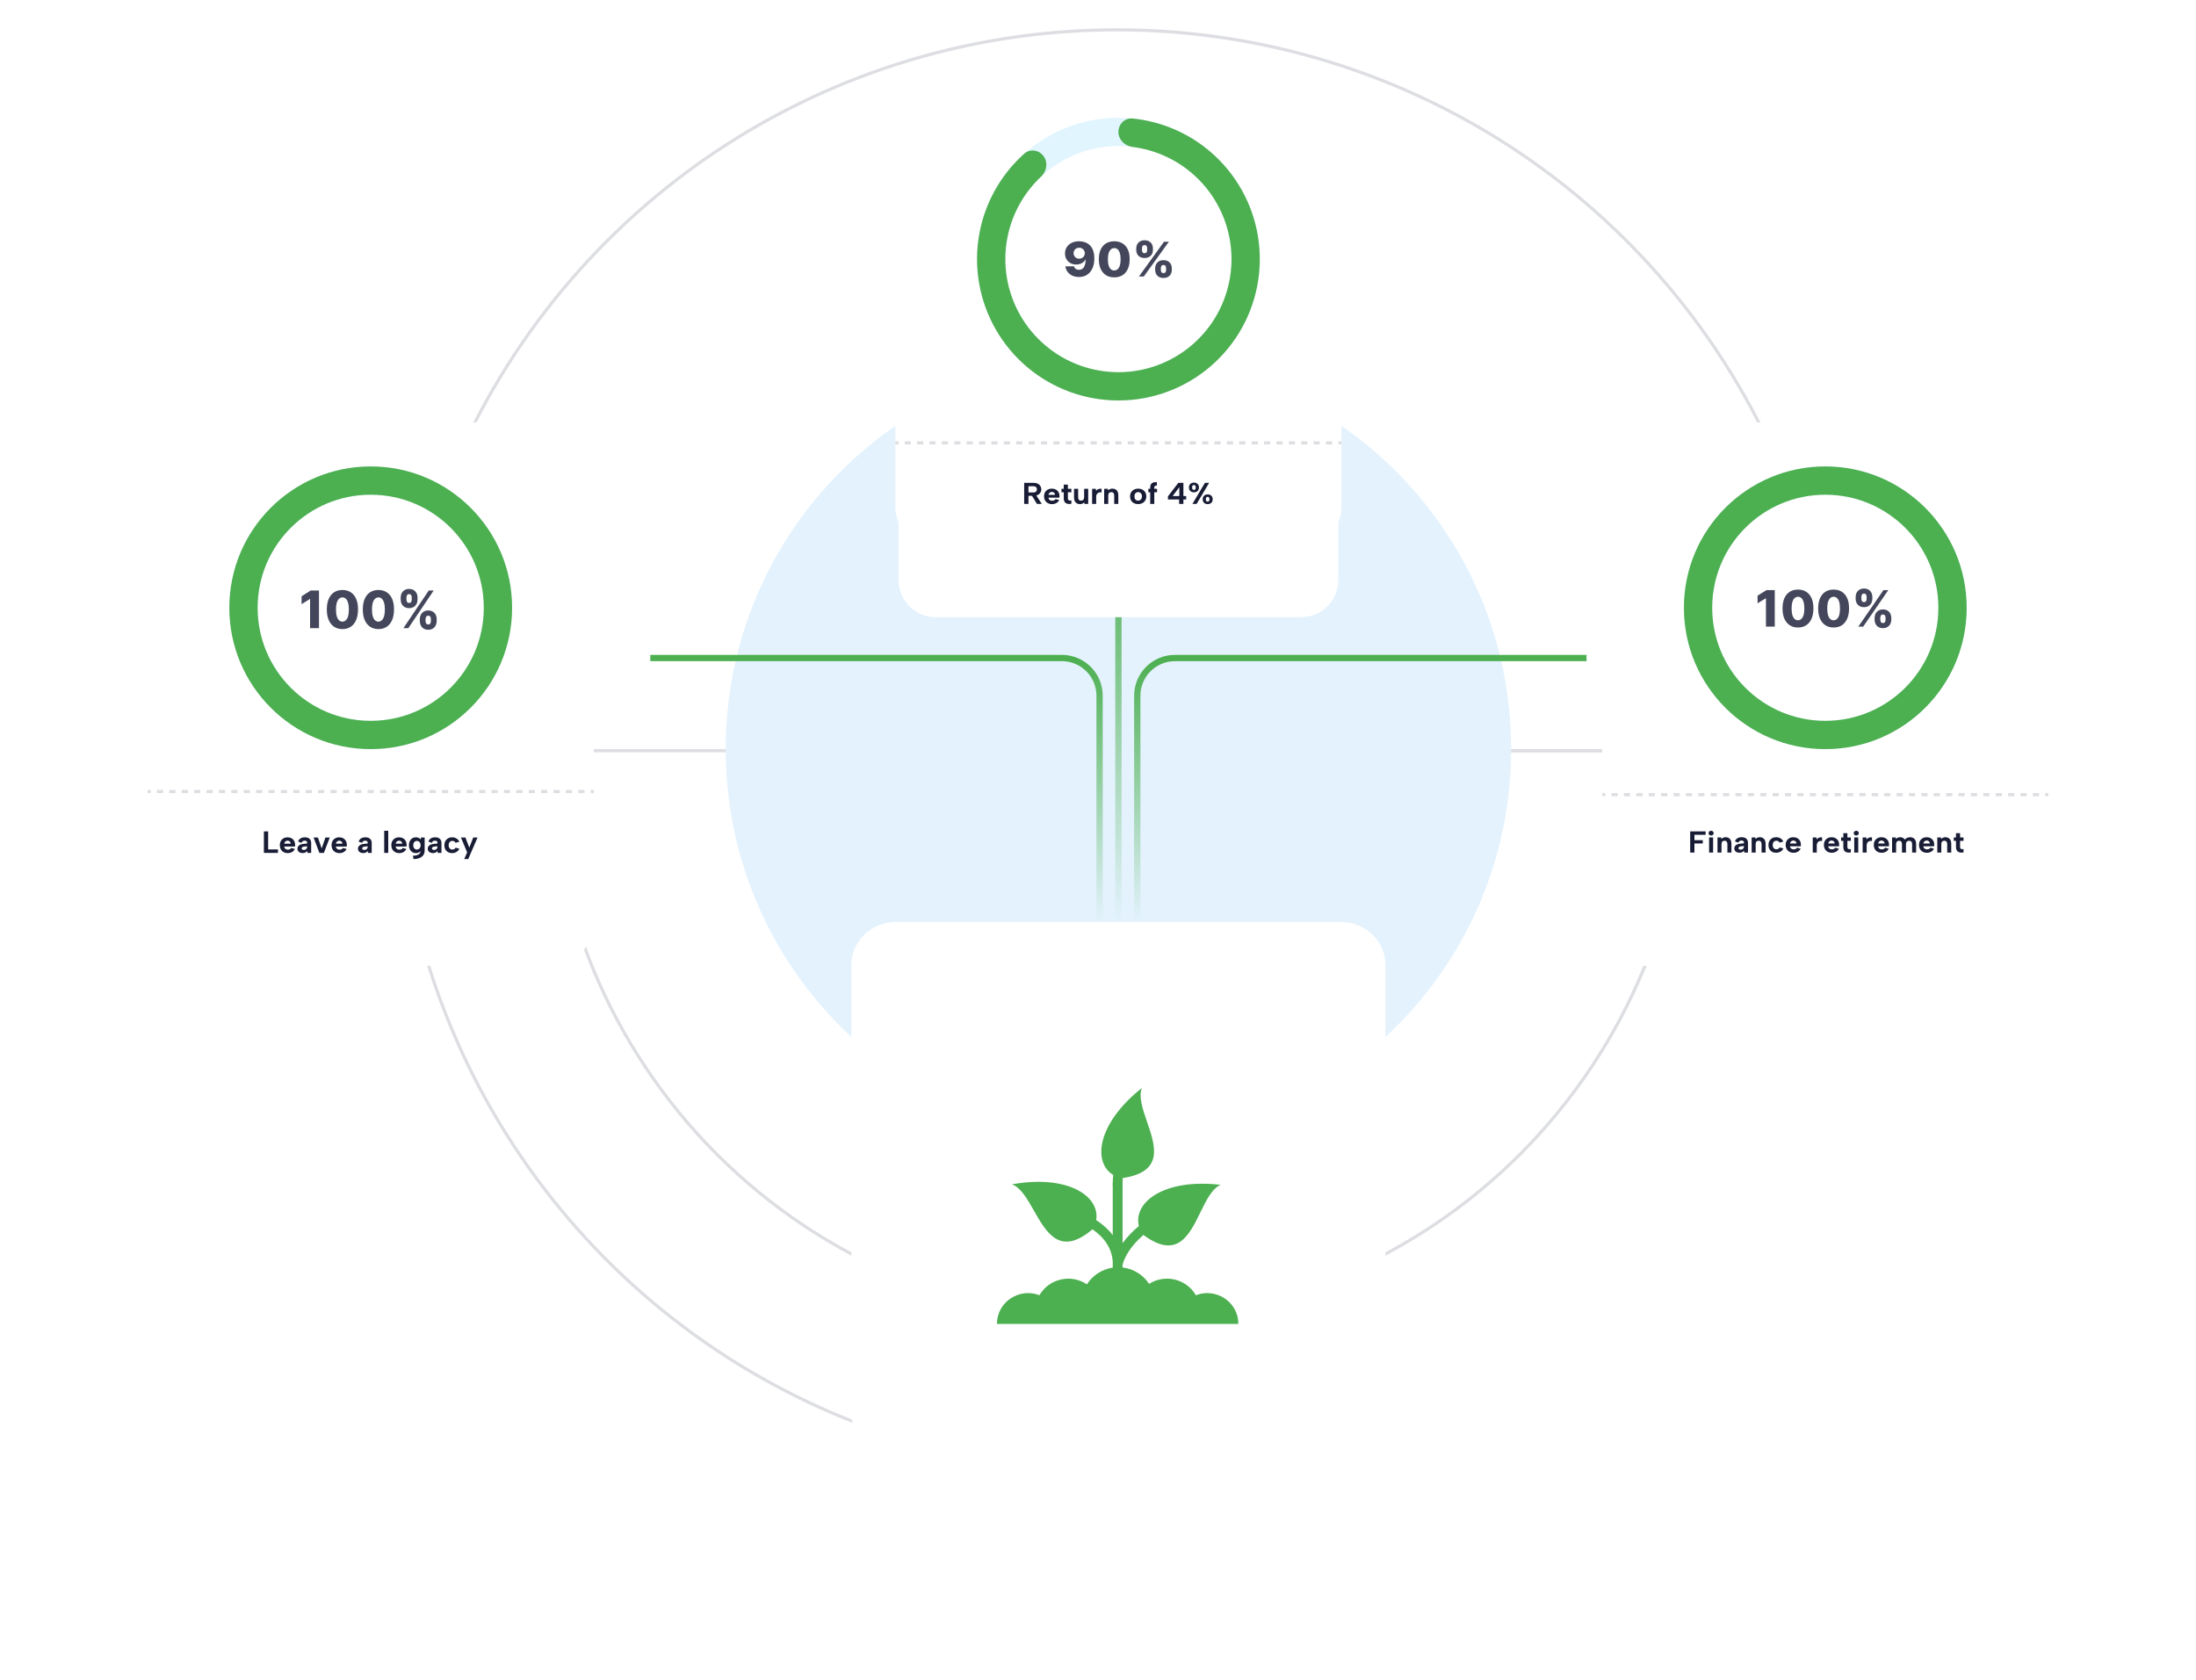 <svg width="699" height="535" viewBox="0 0 699 535" fill="none" xmlns="http://www.w3.org/2000/svg">
<path fill-rule="evenodd" clip-rule="evenodd" d="M175.501 239.5C175.632 287.324 194.635 333.161 228.368 366.987C262.218 400.931 308.129 420 356 420C403.871 420 449.782 400.931 483.632 366.987C517.365 333.161 536.368 287.324 536.499 239.5L175.501 239.5ZM537.5 238.5V239C537.5 287.269 518.378 333.561 484.34 367.693C450.303 401.825 404.137 421 356 421C307.863 421 261.697 401.825 227.66 367.693C193.622 333.561 174.5 287.269 174.5 239L174.5 238.5L537.5 238.5Z" fill="#DDDEE2"/>
<path fill-rule="evenodd" clip-rule="evenodd" d="M310.629 13.419C355.245 4.545 401.49 9.1 443.517 26.508C485.544 43.916 521.465 73.396 546.738 111.219C572.011 149.042 585.5 193.51 585.5 239V239.5H356V469H355.5C310.01 469 265.542 455.511 227.719 430.238C189.896 404.965 160.416 369.044 143.008 327.017C125.6 284.99 121.045 238.745 129.919 194.129C138.794 149.514 160.699 108.532 192.865 76.365C225.032 44.2 266.014 22.294 310.629 13.419ZM443.134 27.432C401.29 10.099 355.246 5.564 310.824 14.4C266.403 23.236 225.599 45.046 193.573 77.073C161.546 109.099 139.736 149.903 130.9 194.324C122.064 238.746 126.599 284.79 143.932 326.635C161.264 368.479 190.616 404.244 228.274 429.407C265.795 454.477 309.882 467.901 355 468V238.5H584.499C584.401 193.382 570.977 149.295 545.907 111.775C520.744 74.116 484.979 44.764 443.134 27.432Z" fill="#DDDEE2"/>
<path d="M481 238.5C481 307.536 425.036 363.5 356 363.5C286.964 363.5 231 307.536 231 238.5C231 169.465 286.964 113.5 356 113.5C425.036 113.5 481 169.465 481 238.5Z" fill="#E3F2FD"/>
<path fill-rule="evenodd" clip-rule="evenodd" d="M351 293.5L351 221.5C351 214.32 345.18 208.5 338 208.5L207 208.5L207 210.5L338 210.5C344.075 210.5 349 215.425 349 221.5L349 293.5L351 293.5Z" fill="url(#paint0_linear_5697_3295)"/>
<path fill-rule="evenodd" clip-rule="evenodd" d="M361 293.5L361 221.5C361 214.32 366.82 208.5 374 208.5L505 208.5L505 210.5L374 210.5C367.925 210.5 363 215.425 363 221.5L363 293.5L361 293.5Z" fill="url(#paint1_linear_5697_3295)"/>
<path fill-rule="evenodd" clip-rule="evenodd" d="M357 293.5L357 170.5L355 170.5L355 293.5L357 293.5Z" fill="url(#paint2_linear_5697_3295)"/>
<g filter="url(#filter0_d_5697_3295)">
<path d="M48 147.34C48 140.801 53.297 135.5 59.831 135.5H176.169C182.703 135.5 188 140.801 188 147.34V271.66C188 278.199 182.703 283.5 176.169 283.5H59.831C53.297 283.5 48 278.199 48 271.66V147.34Z" fill="white"/>
</g>
<path d="M47 146.5C47 139.873 52.373 134.5 59 134.5H177C183.627 134.5 189 139.873 189 146.5V272.5C189 279.128 183.627 284.5 177 284.5H59C52.373 284.5 47 279.128 47 272.5V146.5Z" fill="white"/>
<path d="M163 193.5C163 218.353 142.853 238.5 118 238.5C93.147 238.5 73 218.353 73 193.5C73 168.647 93.147 148.5 118 148.5C142.853 148.5 163 168.647 163 193.5ZM82 193.5C82 213.382 98.118 229.5 118 229.5C137.882 229.5 154 213.382 154 193.5C154 173.618 137.882 157.5 118 157.5C98.118 157.5 82 173.618 82 193.5Z" fill="#E1F5FE"/>
<path d="M118 148.5C142.853 148.5 163 168.647 163 193.5C163 218.353 142.853 238.5 118 238.5C93.147 238.5 73 218.353 73 193.5C73 168.647 93.147 148.5 118 148.5ZM118 229.5C137.882 229.5 154 213.382 154 193.5C154 173.618 137.882 157.5 118 157.5C98.118 157.5 82 173.618 82 193.5C82 213.382 98.118 229.5 118 229.5Z" fill="#4CAF50"/>
<path d="M133.628 197.748V197.115C133.628 196.624 133.732 196.169 133.938 195.751C134.149 195.333 134.453 194.998 134.851 194.744C135.249 194.49 135.735 194.363 136.308 194.363C136.894 194.363 137.385 194.49 137.783 194.744C138.185 194.994 138.487 195.327 138.69 195.745C138.897 196.159 139 196.616 139 197.115V197.748C139 198.24 138.897 198.695 138.69 199.112C138.484 199.53 138.179 199.866 137.778 200.119C137.376 200.373 136.886 200.5 136.308 200.5C135.727 200.5 135.237 200.373 134.839 200.119C134.441 199.866 134.139 199.53 133.933 199.112C133.73 198.695 133.628 198.24 133.628 197.748ZM135.459 197.115V197.748C135.459 197.998 135.518 198.238 135.637 198.468C135.759 198.698 135.983 198.814 136.308 198.814C136.641 198.814 136.865 198.702 136.98 198.48C137.095 198.253 137.152 198.009 137.152 197.748V197.115C137.152 196.854 137.097 196.608 136.986 196.378C136.879 196.143 136.653 196.026 136.308 196.026C135.987 196.026 135.765 196.143 135.643 196.378C135.52 196.608 135.459 196.854 135.459 197.115ZM127.534 190.885V190.252C127.534 189.753 127.639 189.296 127.849 188.882C128.064 188.464 128.37 188.131 128.768 187.881C129.165 187.627 129.648 187.5 130.214 187.5C130.799 187.5 131.291 187.627 131.689 187.881C132.09 188.131 132.395 188.464 132.601 188.882C132.808 189.296 132.911 189.753 132.911 190.252V190.885C132.911 191.385 132.806 191.841 132.595 192.255C132.389 192.669 132.085 192.999 131.683 193.245C131.281 193.491 130.791 193.614 130.214 193.614C129.636 193.614 129.146 193.489 128.745 193.239C128.347 192.989 128.044 192.657 127.838 192.243C127.635 191.83 127.534 191.377 127.534 190.885ZM129.382 190.252V190.885C129.382 191.146 129.441 191.39 129.56 191.617C129.682 191.839 129.9 191.951 130.214 191.951C130.55 191.951 130.774 191.839 130.885 191.617C131 191.39 131.057 191.146 131.057 190.885V190.252C131.057 189.991 131.004 189.745 130.897 189.515C130.79 189.28 130.562 189.163 130.214 189.163C129.892 189.163 129.672 189.282 129.554 189.52C129.439 189.759 129.382 190.003 129.382 190.252ZM128.4 199.997L136.481 188.004H138.047L129.967 199.997H128.4Z" fill="#44475B"/>
<path d="M120.449 200.289C119.424 200.289 118.54 200.041 117.798 199.546C117.055 199.046 116.483 198.33 116.082 197.397C115.68 196.46 115.481 195.333 115.485 194.018C115.489 192.702 115.69 191.586 116.088 190.668C116.489 189.747 117.059 189.046 117.798 188.566C118.54 188.082 119.424 187.84 120.449 187.84C121.474 187.84 122.358 188.082 123.1 188.566C123.846 189.046 124.42 189.747 124.822 190.668C125.224 191.589 125.423 192.706 125.419 194.018C125.419 195.337 125.218 196.465 124.816 197.402C124.415 198.339 123.843 199.056 123.1 199.551C122.362 200.043 121.478 200.289 120.449 200.289ZM120.449 197.918C121.061 197.918 121.557 197.6 121.935 196.963C122.314 196.323 122.502 195.341 122.498 194.018C122.498 193.151 122.412 192.437 122.24 191.874C122.067 191.308 121.828 190.887 121.522 190.61C121.216 190.332 120.858 190.194 120.449 190.194C119.841 190.194 119.349 190.508 118.974 191.137C118.599 191.761 118.41 192.722 118.406 194.018C118.402 194.896 118.484 195.624 118.653 196.202C118.825 196.78 119.066 197.211 119.376 197.496C119.686 197.777 120.044 197.918 120.449 197.918Z" fill="#44475B"/>
<path d="M108.991 200.289C107.966 200.289 107.082 200.041 106.34 199.546C105.598 199.046 105.026 198.33 104.624 197.397C104.222 196.46 104.023 195.333 104.027 194.018C104.031 192.702 104.232 191.586 104.63 190.668C105.032 189.747 105.602 189.046 106.34 188.566C107.082 188.082 107.966 187.84 108.991 187.84C110.017 187.84 110.901 188.082 111.643 188.566C112.389 189.046 112.963 189.747 113.364 190.668C113.766 191.589 113.965 192.706 113.961 194.018C113.961 195.337 113.76 196.465 113.359 197.402C112.957 198.339 112.385 199.056 111.643 199.551C110.904 200.043 110.021 200.289 108.991 200.289ZM108.991 197.918C109.604 197.918 110.099 197.6 110.478 196.963C110.857 196.323 111.044 195.341 111.04 194.018C111.04 193.151 110.954 192.437 110.782 191.874C110.61 191.308 110.371 190.887 110.065 190.61C109.758 190.332 109.401 190.194 108.991 190.194C108.383 190.194 107.891 190.508 107.516 191.137C107.142 191.761 106.952 192.722 106.948 194.018C106.945 194.896 107.027 195.624 107.195 196.202C107.367 196.78 107.608 197.211 107.918 197.496C108.228 197.777 108.586 197.918 108.991 197.918Z" fill="#44475B"/>
<path d="M101.532 188.004V199.997H98.697V190.709H98.628L96 192.349V189.842L98.898 188.004H101.532Z" fill="#44475B"/>
<path d="M150.628 266.652H152L149.046 273.5H147.754L148.695 271.368L146.723 266.652H148.155L149.376 269.871L150.628 266.652Z" fill="#181C35"/>
<path d="M143.9 271.612C143.413 271.612 142.986 271.508 142.618 271.299C142.251 271.09 141.964 270.8 141.757 270.428C141.55 270.05 141.447 269.613 141.447 269.118C141.447 268.615 141.55 268.175 141.757 267.797C141.964 267.419 142.255 267.122 142.629 266.907C143.002 266.691 143.433 266.584 143.92 266.584C144.448 266.584 144.915 266.711 145.322 266.965C145.736 267.22 146.027 267.562 146.194 267.993L145.002 268.325C144.922 268.136 144.788 267.986 144.601 267.875C144.421 267.764 144.214 267.709 143.98 267.709C143.747 267.709 143.54 267.768 143.36 267.885C143.186 268.002 143.049 268.165 142.949 268.374C142.855 268.583 142.809 268.827 142.809 269.108C142.809 269.532 142.916 269.868 143.129 270.115C143.343 270.363 143.63 270.487 143.99 270.487C144.217 270.487 144.424 270.435 144.611 270.331C144.798 270.22 144.938 270.07 145.032 269.881L146.214 270.213C146.033 270.637 145.733 270.976 145.312 271.231C144.898 271.485 144.428 271.612 143.9 271.612Z" fill="#181C35"/>
<path d="M139.341 271.544L139.241 270.947C139.074 271.149 138.884 271.309 138.67 271.426C138.463 271.544 138.183 271.602 137.829 271.602C137.495 271.602 137.201 271.547 136.948 271.436C136.7 271.319 136.507 271.159 136.367 270.957C136.226 270.748 136.156 270.503 136.156 270.223C136.156 269.812 136.307 269.473 136.607 269.206C136.914 268.932 137.375 268.759 137.989 268.687L139.241 268.55V268.208C139.241 268.071 139.177 267.944 139.05 267.826C138.924 267.709 138.723 267.65 138.45 267.65C138.209 267.65 137.999 267.709 137.819 267.826C137.645 267.937 137.528 268.107 137.468 268.335L136.367 267.944C136.5 267.507 136.754 267.171 137.128 266.936C137.502 266.701 137.962 266.584 138.51 266.584C139.177 266.584 139.678 266.747 140.012 267.073C140.352 267.393 140.523 267.816 140.523 268.345V271.544H139.341ZM139.241 269.421L138.159 269.558C137.939 269.584 137.772 269.649 137.659 269.753C137.545 269.851 137.488 269.972 137.488 270.115C137.488 270.252 137.545 270.37 137.659 270.468C137.772 270.559 137.932 270.604 138.139 270.604C138.373 270.604 138.57 270.562 138.73 270.477C138.897 270.393 139.024 270.269 139.111 270.106C139.197 269.943 139.241 269.74 139.241 269.499V269.421Z" fill="#181C35"/>
<path d="M134.007 266.652H135.168V270.82C135.168 271.374 135.028 271.85 134.748 272.248C134.467 272.652 134.06 272.962 133.526 273.177C132.999 273.393 132.364 273.5 131.623 273.5L131.423 272.444C132.231 272.431 132.842 272.29 133.256 272.023C133.676 271.756 133.887 271.371 133.887 270.869V270.849L134.057 270.79C133.897 271.019 133.676 271.214 133.396 271.377C133.116 271.534 132.782 271.612 132.395 271.612C131.954 271.612 131.567 271.508 131.233 271.299C130.899 271.09 130.635 270.8 130.442 270.428C130.255 270.05 130.161 269.607 130.161 269.098C130.161 268.589 130.255 268.146 130.442 267.768C130.635 267.389 130.899 267.099 131.233 266.897C131.567 266.688 131.954 266.584 132.395 266.584C132.622 266.584 132.832 266.616 133.025 266.682C133.226 266.74 133.399 266.822 133.546 266.926C133.7 267.024 133.827 267.135 133.927 267.259L134.007 266.652ZM131.543 269.098C131.543 269.509 131.65 269.841 131.864 270.096C132.077 270.344 132.364 270.468 132.725 270.468C132.932 270.468 133.122 270.415 133.296 270.311C133.469 270.2 133.61 270.04 133.716 269.832C133.83 269.623 133.887 269.378 133.887 269.098C133.887 268.804 133.83 268.557 133.716 268.354C133.61 268.152 133.466 267.999 133.286 267.895C133.112 267.784 132.925 267.728 132.725 267.728C132.364 267.728 132.077 267.856 131.864 268.11C131.65 268.358 131.543 268.687 131.543 269.098Z" fill="#181C35"/>
<path d="M127.081 271.612C126.581 271.612 126.14 271.504 125.759 271.289C125.379 271.074 125.082 270.774 124.868 270.389C124.661 270.004 124.558 269.561 124.558 269.059C124.558 268.576 124.661 268.149 124.868 267.777C125.075 267.406 125.362 267.115 125.729 266.907C126.103 266.691 126.527 266.584 127.001 266.584C127.482 266.584 127.906 266.685 128.273 266.887C128.64 267.089 128.924 267.373 129.124 267.738C129.331 268.097 129.435 268.518 129.435 269C129.435 269.072 129.428 269.153 129.415 269.245C129.408 269.329 129.398 269.421 129.385 269.519H125.94C125.966 269.727 126.033 269.907 126.14 270.057C126.253 270.2 126.39 270.314 126.551 270.399C126.717 270.477 126.904 270.516 127.111 270.516C127.358 270.516 127.579 270.468 127.772 270.37C127.973 270.265 128.116 270.132 128.203 269.969L129.345 270.301C129.144 270.719 128.844 271.041 128.443 271.27C128.049 271.498 127.595 271.612 127.081 271.612ZM128.033 268.609C128.026 268.426 127.976 268.263 127.882 268.12C127.789 267.97 127.665 267.856 127.512 267.777C127.358 267.693 127.188 267.65 127.001 267.65C126.834 267.65 126.677 267.693 126.531 267.777C126.384 267.862 126.257 267.976 126.15 268.12C126.05 268.257 125.983 268.42 125.95 268.609H128.033Z" fill="#181C35"/>
<path d="M122.295 264.5H123.577V271.544H122.295V264.5Z" fill="#181C35"/>
<path d="M117.132 271.544L117.032 270.947C116.865 271.149 116.675 271.309 116.461 271.426C116.254 271.544 115.974 271.602 115.62 271.602C115.286 271.602 114.992 271.547 114.738 271.436C114.491 271.319 114.298 271.159 114.158 270.957C114.017 270.748 113.947 270.503 113.947 270.223C113.947 269.812 114.098 269.473 114.398 269.206C114.705 268.932 115.166 268.759 115.78 268.687L117.032 268.55V268.208C117.032 268.071 116.968 267.944 116.841 267.826C116.715 267.709 116.514 267.65 116.241 267.65C116 267.65 115.79 267.709 115.61 267.826C115.436 267.937 115.319 268.107 115.259 268.335L114.158 267.944C114.291 267.507 114.545 267.171 114.919 266.936C115.293 266.701 115.753 266.584 116.301 266.584C116.968 266.584 117.469 266.747 117.803 267.073C118.143 267.393 118.313 267.816 118.313 268.345V271.544H117.132ZM117.032 269.421L115.95 269.558C115.73 269.584 115.563 269.649 115.449 269.753C115.336 269.851 115.279 269.972 115.279 270.115C115.279 270.252 115.336 270.37 115.449 270.468C115.563 270.559 115.723 270.604 115.93 270.604C116.164 270.604 116.361 270.562 116.521 270.477C116.688 270.393 116.815 270.269 116.902 270.106C116.988 269.943 117.032 269.74 117.032 269.499V269.421Z" fill="#181C35"/>
<path d="M108.051 271.612C107.55 271.612 107.109 271.504 106.729 271.289C106.348 271.074 106.051 270.774 105.837 270.389C105.63 270.004 105.527 269.561 105.527 269.059C105.527 268.576 105.63 268.149 105.837 267.777C106.044 267.406 106.331 267.115 106.699 266.907C107.073 266.691 107.496 266.584 107.97 266.584C108.451 266.584 108.875 266.685 109.242 266.887C109.609 267.089 109.893 267.373 110.093 267.738C110.3 268.097 110.404 268.518 110.404 269C110.404 269.072 110.397 269.153 110.384 269.245C110.377 269.329 110.367 269.421 110.354 269.519H106.909C106.936 269.727 107.002 269.907 107.109 270.057C107.223 270.2 107.36 270.314 107.52 270.399C107.687 270.477 107.874 270.516 108.081 270.516C108.328 270.516 108.548 270.468 108.742 270.37C108.942 270.265 109.085 270.132 109.172 269.969L110.314 270.301C110.113 270.719 109.813 271.041 109.412 271.27C109.019 271.498 108.565 271.612 108.051 271.612ZM109.002 268.609C108.995 268.426 108.945 268.263 108.852 268.12C108.758 267.97 108.635 267.856 108.481 267.777C108.328 267.693 108.157 267.65 107.97 267.65C107.804 267.65 107.647 267.693 107.5 267.777C107.353 267.862 107.226 267.976 107.119 268.12C107.019 268.257 106.952 268.42 106.919 268.609H109.002Z" fill="#181C35"/>
<path d="M101.194 266.652L102.386 270.135L103.587 266.652H104.959L103.097 271.544H101.665L99.812 266.652H101.194Z" fill="#181C35"/>
<path d="M97.866 271.544L97.766 270.947C97.599 271.149 97.409 271.309 97.195 271.426C96.989 271.544 96.708 271.602 96.354 271.602C96.02 271.602 95.727 271.547 95.473 271.436C95.226 271.319 95.032 271.159 94.892 270.957C94.752 270.748 94.682 270.503 94.682 270.223C94.682 269.812 94.832 269.473 95.132 269.206C95.44 268.932 95.9 268.759 96.514 268.687L97.766 268.55V268.208C97.766 268.071 97.703 267.944 97.576 267.826C97.449 267.709 97.249 267.65 96.975 267.65C96.735 267.65 96.525 267.709 96.344 267.826C96.171 267.937 96.054 268.107 95.994 268.335L94.892 267.944C95.026 267.507 95.279 267.171 95.653 266.936C96.027 266.701 96.488 266.584 97.035 266.584C97.703 266.584 98.204 266.747 98.537 267.073C98.878 267.393 99.048 267.816 99.048 268.345V271.544H97.866ZM97.766 269.421L96.685 269.558C96.464 269.584 96.297 269.649 96.184 269.753C96.07 269.851 96.014 269.972 96.014 270.115C96.014 270.252 96.07 270.37 96.184 270.468C96.297 270.559 96.458 270.604 96.665 270.604C96.898 270.604 97.095 270.562 97.255 270.477C97.422 270.393 97.549 270.269 97.636 270.106C97.723 269.943 97.766 269.74 97.766 269.499V269.421Z" fill="#181C35"/>
<path d="M91.592 271.612C91.091 271.612 90.65 271.504 90.27 271.289C89.889 271.074 89.592 270.774 89.379 270.389C89.172 270.004 89.068 269.561 89.068 269.059C89.068 268.576 89.172 268.149 89.379 267.777C89.586 267.406 89.873 267.115 90.24 266.907C90.614 266.691 91.038 266.584 91.512 266.584C91.992 266.584 92.416 266.685 92.784 266.887C93.151 267.089 93.434 267.373 93.635 267.738C93.842 268.097 93.945 268.518 93.945 269C93.945 269.072 93.939 269.153 93.925 269.245C93.918 269.329 93.908 269.421 93.895 269.519H90.45C90.477 269.727 90.544 269.907 90.65 270.057C90.764 270.2 90.901 270.314 91.061 270.399C91.228 270.477 91.415 270.516 91.622 270.516C91.869 270.516 92.089 270.468 92.283 270.37C92.483 270.265 92.627 270.132 92.713 269.969L93.855 270.301C93.655 270.719 93.354 271.041 92.954 271.27C92.56 271.498 92.106 271.612 91.592 271.612ZM92.543 268.609C92.537 268.426 92.486 268.263 92.393 268.12C92.299 267.97 92.176 267.856 92.022 267.777C91.869 267.693 91.699 267.65 91.512 267.65C91.345 267.65 91.188 267.693 91.041 267.777C90.894 267.862 90.767 267.976 90.66 268.12C90.56 268.257 90.494 268.42 90.46 268.609H92.543Z" fill="#181C35"/>
<path d="M85.352 264.696V270.438H88.476V271.544H84V264.696H85.352Z" fill="#181C35"/>
<path fill-rule="evenodd" clip-rule="evenodd" d="M47.986 252.5H47V251.5H47.986V252.5ZM51.931 252.5H49.958V251.5H51.931V252.5ZM55.875 252.5H53.903V251.5H55.875V252.5ZM59.819 252.5H57.847V251.5H59.819V252.5ZM63.764 252.5H61.792V251.5H63.764V252.5ZM67.708 252.5H65.736V251.5H67.708V252.5ZM71.653 252.5H69.681V251.5H71.653V252.5ZM75.597 252.5H73.625V251.5H75.597V252.5ZM79.542 252.5H77.569V251.5H79.542V252.5ZM83.486 252.5H81.514V251.5H83.486V252.5ZM87.43 252.5H85.458V251.5H87.43V252.5ZM91.375 252.5H89.403V251.5H91.375V252.5ZM95.319 252.5H93.347V251.5H95.319V252.5ZM99.264 252.5H97.292V251.5H99.264V252.5ZM103.208 252.5H101.236V251.5H103.208V252.5ZM107.153 252.5H105.181V251.5H107.153V252.5ZM111.097 252.5H109.125V251.5H111.097V252.5ZM115.042 252.5H113.069V251.5H115.042V252.5ZM118.986 252.5H117.014V251.5H118.986V252.5ZM122.931 252.5H120.958V251.5H122.931V252.5ZM126.875 252.5H124.903V251.5H126.875V252.5ZM130.819 252.5H128.847V251.5H130.819V252.5ZM134.764 252.5H132.792V251.5H134.764V252.5ZM138.708 252.5H136.736V251.5H138.708V252.5ZM142.653 252.5H140.681V251.5H142.653V252.5ZM146.597 252.5H144.625V251.5H146.597V252.5ZM150.542 252.5H148.569V251.5H150.542V252.5ZM154.486 252.5H152.514V251.5H154.486V252.5ZM158.431 252.5H156.458V251.5H158.431V252.5ZM162.375 252.5H160.403V251.5H162.375V252.5ZM166.319 252.5H164.347V251.5H166.319V252.5ZM170.264 252.5H168.292V251.5H170.264V252.5ZM174.208 252.5H172.236V251.5H174.208V252.5ZM178.153 252.5H176.181V251.5H178.153V252.5ZM182.097 252.5H180.125V251.5H182.097V252.5ZM186.042 252.5H184.069V251.5H186.042V252.5ZM189 252.5H188.014V251.5H189V252.5Z" fill="#DDDEE2"/>
<g filter="url(#filter1_d_5697_3295)">
<path d="M511 147.34C511 140.801 516.297 135.5 522.831 135.5H639.169C645.703 135.5 651 140.801 651 147.34V271.66C651 278.199 645.703 283.5 639.169 283.5H522.831C516.297 283.5 511 278.199 511 271.66V147.34Z" fill="white"/>
</g>
<path d="M510 146.5C510 139.873 515.373 134.5 522 134.5H640C646.627 134.5 652 139.873 652 146.5V272.5C652 279.127 646.627 284.5 640 284.5H522C515.373 284.5 510 279.127 510 272.5V146.5Z" fill="white"/>
<path d="M626 193.5C626 218.353 605.853 238.5 581 238.5C556.147 238.5 536 218.353 536 193.5C536 168.647 556.147 148.5 581 148.5C605.853 148.5 626 168.647 626 193.5ZM545 193.5C545 213.382 561.118 229.5 581 229.5C600.882 229.5 617 213.382 617 193.5C617 173.618 600.882 157.5 581 157.5C561.118 157.5 545 173.618 545 193.5Z" fill="#E1F5FE"/>
<path d="M581 148.5C605.853 148.5 626 168.647 626 193.5C626 218.353 605.853 238.5 581 238.5C556.147 238.5 536 218.353 536 193.5C536 168.647 556.147 148.5 581 148.5ZM581 229.5C600.882 229.5 617 213.382 617 193.5C617 173.618 600.882 157.5 581 157.5C561.118 157.5 545 173.618 545 193.5C545 213.382 561.118 229.5 581 229.5Z" fill="#4CAF50"/>
<path d="M596.695 197.318V196.705C596.695 196.227 596.797 195.786 597.002 195.381C597.21 194.976 597.511 194.65 597.905 194.404C598.299 194.157 598.78 194.034 599.349 194.034C599.928 194.034 600.415 194.157 600.809 194.404C601.207 194.646 601.506 194.97 601.707 195.375C601.911 195.777 602.013 196.22 602.013 196.705V197.318C602.013 197.796 601.911 198.237 601.707 198.642C601.502 199.047 601.201 199.373 600.803 199.619C600.405 199.866 599.921 199.989 599.349 199.989C598.773 199.989 598.288 199.866 597.894 199.619C597.5 199.373 597.201 199.047 596.996 198.642C596.796 198.237 596.695 197.796 596.695 197.318ZM598.508 196.705V197.318C598.508 197.561 598.566 197.794 598.684 198.017C598.805 198.241 599.027 198.352 599.349 198.352C599.678 198.352 599.9 198.244 600.013 198.029C600.127 197.809 600.184 197.572 600.184 197.318V196.705C600.184 196.451 600.129 196.212 600.019 195.989C599.913 195.761 599.689 195.648 599.349 195.648C599.03 195.648 598.811 195.761 598.689 195.989C598.568 196.212 598.508 196.451 598.508 196.705ZM590.661 190.659V190.046C590.661 189.561 590.765 189.118 590.974 188.716C591.186 188.311 591.489 187.987 591.883 187.744C592.277 187.498 592.754 187.375 593.314 187.375C593.894 187.375 594.381 187.498 594.775 187.744C595.172 187.987 595.474 188.311 595.678 188.716C595.883 189.118 595.985 189.561 595.985 190.046V190.659C595.985 191.144 595.881 191.587 595.672 191.989C595.468 192.39 595.167 192.71 594.769 192.949C594.371 193.188 593.886 193.307 593.314 193.307C592.743 193.307 592.258 193.186 591.86 192.943C591.466 192.701 591.167 192.379 590.962 191.977C590.761 191.576 590.661 191.136 590.661 190.659ZM592.491 190.046V190.659C592.491 190.913 592.549 191.15 592.667 191.369C592.788 191.585 593.004 191.693 593.314 191.693C593.648 191.693 593.869 191.585 593.979 191.369C594.093 191.15 594.15 190.913 594.15 190.659V190.046C594.15 189.792 594.097 189.553 593.991 189.33C593.885 189.102 593.659 188.989 593.314 188.989C592.996 188.989 592.779 189.104 592.661 189.335C592.547 189.566 592.491 189.803 592.491 190.046ZM591.519 199.5L599.519 187.864H601.07L593.07 199.5H591.519Z" fill="#44475B"/>
<path d="M583.647 199.784C582.632 199.784 581.757 199.544 581.022 199.063C580.287 198.578 579.721 197.883 579.323 196.977C578.925 196.068 578.728 194.976 578.732 193.699C578.736 192.422 578.935 191.339 579.329 190.449C579.726 189.555 580.291 188.875 581.022 188.409C581.757 187.94 582.632 187.705 583.647 187.705C584.662 187.705 585.537 187.94 586.272 188.409C587.011 188.875 587.579 189.555 587.976 190.449C588.374 191.343 588.571 192.426 588.567 193.699C588.567 194.979 588.368 196.074 587.971 196.983C587.573 197.892 587.007 198.587 586.272 199.068C585.541 199.546 584.666 199.784 583.647 199.784ZM583.647 197.483C584.253 197.483 584.743 197.174 585.118 196.557C585.493 195.936 585.679 194.983 585.675 193.699C585.675 192.858 585.59 192.165 585.42 191.619C585.249 191.07 585.012 190.661 584.709 190.392C584.406 190.123 584.052 189.989 583.647 189.989C583.045 189.989 582.558 190.294 582.187 190.904C581.815 191.51 581.628 192.441 581.624 193.699C581.62 194.551 581.702 195.258 581.868 195.818C582.039 196.379 582.278 196.797 582.584 197.074C582.891 197.347 583.245 197.483 583.647 197.483Z" fill="#44475B"/>
<path d="M572.303 199.784C571.288 199.784 570.413 199.544 569.678 199.063C568.943 198.578 568.377 197.883 567.979 196.977C567.582 196.068 567.385 194.976 567.388 193.699C567.392 192.422 567.591 191.339 567.985 190.449C568.383 189.555 568.947 188.875 569.678 188.409C570.413 187.94 571.288 187.705 572.303 187.705C573.318 187.705 574.193 187.94 574.928 188.409C575.667 188.875 576.235 189.555 576.633 190.449C577.03 191.343 577.227 192.426 577.224 193.699C577.224 194.979 577.025 196.074 576.627 196.983C576.229 197.892 575.663 198.587 574.928 199.068C574.197 199.546 573.322 199.784 572.303 199.784ZM572.303 197.483C572.909 197.483 573.4 197.174 573.775 196.557C574.15 195.936 574.335 194.983 574.332 193.699C574.332 192.858 574.246 192.165 574.076 191.619C573.905 191.07 573.669 190.661 573.366 190.392C573.063 190.123 572.708 189.989 572.303 189.989C571.701 189.989 571.214 190.294 570.843 190.904C570.472 191.51 570.284 192.441 570.28 193.699C570.277 194.551 570.358 195.258 570.525 195.818C570.695 196.379 570.934 196.797 571.241 197.074C571.547 197.347 571.902 197.483 572.303 197.483Z" fill="#44475B"/>
<path d="M564.918 187.864V199.5H562.111V190.489H562.043L559.441 192.08V189.648L562.31 187.864H564.918Z" fill="#44475B"/>
<path d="M622.606 266.618V265.27H623.903V266.618H625V267.706H623.903V269.661C623.903 269.911 623.956 270.088 624.062 270.191C624.175 270.293 624.315 270.348 624.481 270.354C624.654 270.361 624.827 270.351 625 270.325V271.385C624.694 271.449 624.395 271.468 624.102 271.442C623.816 271.417 623.56 271.343 623.334 271.221C623.108 271.093 622.928 270.9 622.795 270.643C622.669 270.386 622.606 270.059 622.606 269.661V267.706H621.897V266.618H622.606Z" fill="#181C35"/>
<path d="M616.654 266.618H617.811L617.901 267.109C618.061 266.936 618.254 266.801 618.48 266.705C618.712 266.602 618.962 266.551 619.228 266.551C619.62 266.551 619.953 266.631 620.226 266.792C620.505 266.952 620.718 267.186 620.864 267.495C621.017 267.796 621.094 268.172 621.094 268.621V271.433H619.807V268.785C619.807 268.413 619.73 268.133 619.577 267.947C619.424 267.761 619.195 267.668 618.889 267.668C618.576 267.668 618.337 267.764 618.17 267.957C618.011 268.143 617.931 268.422 617.931 268.794V271.433H616.654V266.618Z" fill="#181C35"/>
<path d="M613.336 271.5C612.837 271.5 612.398 271.394 612.019 271.182C611.64 270.971 611.344 270.675 611.131 270.297C610.925 269.918 610.822 269.481 610.822 268.987C610.822 268.512 610.925 268.092 611.131 267.726C611.337 267.36 611.623 267.074 611.989 266.869C612.362 266.657 612.784 266.551 613.256 266.551C613.735 266.551 614.157 266.651 614.523 266.849C614.889 267.048 615.172 267.328 615.371 267.687C615.577 268.04 615.68 268.454 615.68 268.929C615.68 269 615.674 269.08 615.661 269.17C615.654 269.253 615.644 269.343 615.631 269.44H612.199C612.225 269.645 612.292 269.822 612.398 269.969C612.511 270.11 612.648 270.223 612.807 270.306C612.973 270.383 613.16 270.422 613.366 270.422C613.612 270.422 613.831 270.374 614.024 270.277C614.224 270.175 614.367 270.043 614.453 269.883L615.591 270.21C615.391 270.621 615.092 270.938 614.693 271.163C614.3 271.388 613.848 271.5 613.336 271.5ZM614.284 268.544C614.277 268.364 614.227 268.204 614.134 268.063C614.041 267.915 613.918 267.803 613.765 267.726C613.612 267.642 613.442 267.601 613.256 267.601C613.09 267.601 612.934 267.642 612.787 267.726C612.641 267.809 612.514 267.921 612.408 268.063C612.308 268.198 612.242 268.358 612.209 268.544H614.284Z" fill="#181C35"/>
<path d="M602.263 266.618H603.421L603.511 267.09C603.67 266.93 603.86 266.801 604.079 266.705C604.305 266.602 604.552 266.551 604.818 266.551C605.137 266.551 605.429 266.618 605.696 266.753C605.962 266.882 606.174 267.068 606.334 267.312C606.514 267.074 606.746 266.888 607.032 266.753C607.325 266.618 607.641 266.551 607.98 266.551C608.373 266.551 608.712 266.631 608.998 266.792C609.291 266.952 609.517 267.186 609.676 267.495C609.836 267.796 609.916 268.172 609.916 268.621V271.433H608.639V268.785C608.639 268.419 608.556 268.143 608.389 267.957C608.223 267.771 607.987 267.678 607.681 267.678C607.368 267.678 607.122 267.774 606.943 267.966C606.77 268.159 606.683 268.438 606.683 268.804V271.433H605.406V268.785C605.406 268.419 605.33 268.143 605.177 267.957C605.03 267.771 604.804 267.678 604.498 267.678C604.186 267.678 603.946 267.774 603.78 267.966C603.62 268.153 603.541 268.429 603.541 268.794V271.433H602.263V266.618Z" fill="#181C35"/>
<path d="M598.945 271.5C598.447 271.5 598.008 271.394 597.629 271.182C597.249 270.971 596.953 270.675 596.741 270.297C596.534 269.918 596.431 269.481 596.431 268.987C596.431 268.512 596.534 268.092 596.741 267.726C596.947 267.36 597.233 267.074 597.599 266.869C597.971 266.657 598.393 266.551 598.866 266.551C599.345 266.551 599.767 266.651 600.133 266.849C600.499 267.048 600.781 267.328 600.981 267.687C601.187 268.04 601.29 268.454 601.29 268.929C601.29 269 601.283 269.08 601.27 269.17C601.263 269.253 601.253 269.343 601.24 269.44H597.808C597.835 269.645 597.901 269.822 598.008 269.969C598.121 270.11 598.257 270.223 598.417 270.306C598.583 270.383 598.769 270.422 598.975 270.422C599.222 270.422 599.441 270.374 599.634 270.277C599.833 270.175 599.976 270.043 600.063 269.883L601.2 270.21C601.001 270.621 600.701 270.938 600.302 271.163C599.91 271.388 599.458 271.5 598.945 271.5ZM599.893 268.544C599.887 268.364 599.837 268.204 599.744 268.063C599.651 267.915 599.527 267.803 599.374 267.726C599.222 267.642 599.052 267.601 598.866 267.601C598.699 267.601 598.543 267.642 598.397 267.726C598.25 267.809 598.124 267.921 598.018 268.063C597.918 268.198 597.851 268.358 597.818 268.544H599.893Z" fill="#181C35"/>
<path d="M592.891 266.618H594.048L594.138 267.235C594.277 267.068 594.434 266.933 594.607 266.83C594.786 266.721 594.983 266.647 595.195 266.609C595.408 266.564 595.631 266.567 595.864 266.618V267.774C595.684 267.716 595.495 267.7 595.295 267.726C595.102 267.751 594.919 267.819 594.746 267.928C594.58 268.037 594.44 268.194 594.327 268.4C594.221 268.599 594.168 268.852 594.168 269.16V271.433H592.891V266.618Z" fill="#181C35"/>
<path d="M590.215 266.618H591.492V271.433H590.215V266.618ZM590.864 266.002C590.624 266.002 590.428 265.932 590.275 265.79C590.122 265.643 590.046 265.463 590.046 265.251C590.046 265.039 590.122 264.863 590.275 264.722C590.428 264.574 590.624 264.5 590.864 264.5C591.09 264.5 591.28 264.574 591.433 264.722C591.592 264.863 591.672 265.039 591.672 265.251C591.672 265.463 591.592 265.643 591.433 265.79C591.28 265.932 591.09 266.002 590.864 266.002Z" fill="#181C35"/>
<path d="M586.742 266.618V265.27H588.039V266.618H589.136V267.706H588.039V269.661C588.039 269.911 588.092 270.088 588.198 270.191C588.311 270.293 588.451 270.348 588.617 270.354C588.79 270.361 588.963 270.351 589.136 270.325V271.385C588.83 271.449 588.531 271.468 588.238 271.442C587.952 271.417 587.696 271.343 587.47 271.221C587.244 271.093 587.064 270.9 586.931 270.643C586.805 270.386 586.742 270.059 586.742 269.661V267.706H586.033V266.618H586.742Z" fill="#181C35"/>
<path d="M583.064 271.5C582.566 271.5 582.127 271.394 581.747 271.182C581.368 270.971 581.072 270.675 580.859 270.297C580.653 269.918 580.55 269.481 580.55 268.987C580.55 268.512 580.653 268.092 580.859 267.726C581.066 267.36 581.352 267.074 581.718 266.869C582.09 266.657 582.512 266.551 582.985 266.551C583.463 266.551 583.886 266.651 584.252 266.849C584.617 267.048 584.9 267.328 585.1 267.687C585.306 268.04 585.409 268.454 585.409 268.929C585.409 269 585.402 269.08 585.389 269.17C585.382 269.253 585.372 269.343 585.359 269.44H581.927C581.954 269.645 582.02 269.822 582.127 269.969C582.24 270.11 582.376 270.223 582.536 270.306C582.702 270.383 582.888 270.422 583.094 270.422C583.34 270.422 583.56 270.374 583.753 270.277C583.952 270.175 584.095 270.043 584.182 269.883L585.319 270.21C585.12 270.621 584.82 270.938 584.421 271.163C584.029 271.388 583.577 271.5 583.064 271.5ZM584.012 268.544C584.006 268.364 583.956 268.204 583.863 268.063C583.769 267.915 583.646 267.803 583.493 267.726C583.34 267.642 583.171 267.601 582.985 267.601C582.818 267.601 582.662 267.642 582.516 267.726C582.369 267.809 582.243 267.921 582.137 268.063C582.037 268.198 581.97 268.358 581.937 268.544H584.012Z" fill="#181C35"/>
<path d="M577.01 266.618H578.167L578.257 267.235C578.396 267.068 578.553 266.933 578.726 266.83C578.905 266.721 579.101 266.647 579.314 266.609C579.527 266.564 579.75 266.567 579.983 266.618V267.774C579.803 267.716 579.614 267.7 579.414 267.726C579.221 267.751 579.038 267.819 578.865 267.928C578.699 268.037 578.559 268.194 578.446 268.4C578.34 268.599 578.287 268.852 578.287 269.16V271.433H577.01V266.618Z" fill="#181C35"/>
<path d="M570.895 271.5C570.397 271.5 569.958 271.394 569.578 271.182C569.199 270.971 568.903 270.675 568.69 270.297C568.484 269.918 568.381 269.481 568.381 268.987C568.381 268.512 568.484 268.092 568.69 267.726C568.897 267.36 569.183 267.074 569.548 266.869C569.921 266.657 570.343 266.551 570.816 266.551C571.294 266.551 571.717 266.651 572.083 266.849C572.448 267.048 572.731 267.328 572.931 267.687C573.137 268.04 573.24 268.454 573.24 268.929C573.24 269 573.233 269.08 573.22 269.17C573.213 269.253 573.203 269.343 573.19 269.44H569.758C569.785 269.645 569.851 269.822 569.958 269.969C570.071 270.11 570.207 270.223 570.367 270.306C570.533 270.383 570.719 270.422 570.925 270.422C571.171 270.422 571.391 270.374 571.584 270.277C571.783 270.175 571.926 270.043 572.013 269.883L573.15 270.21C572.951 270.621 572.651 270.938 572.252 271.163C571.86 271.388 571.408 271.5 570.895 271.5ZM571.843 268.544C571.837 268.364 571.787 268.204 571.694 268.063C571.6 267.915 571.477 267.803 571.324 267.726C571.171 267.642 571.002 267.601 570.816 267.601C570.649 267.601 570.493 267.642 570.347 267.726C570.2 267.809 570.074 267.921 569.968 268.063C569.868 268.198 569.801 268.358 569.768 268.544H571.843Z" fill="#181C35"/>
<path d="M565.35 271.5C564.864 271.5 564.439 271.397 564.073 271.192C563.707 270.987 563.421 270.701 563.215 270.335C563.009 269.963 562.906 269.533 562.906 269.045C562.906 268.551 563.009 268.117 563.215 267.745C563.421 267.373 563.71 267.081 564.083 266.869C564.455 266.657 564.884 266.551 565.37 266.551C565.895 266.551 566.361 266.676 566.767 266.927C567.179 267.177 567.468 267.514 567.635 267.938L566.447 268.265C566.368 268.079 566.235 267.931 566.048 267.822C565.869 267.713 565.663 267.658 565.43 267.658C565.197 267.658 564.991 267.716 564.811 267.832C564.638 267.947 564.502 268.108 564.402 268.313C564.309 268.518 564.262 268.759 564.262 269.035C564.262 269.452 564.369 269.783 564.582 270.027C564.795 270.271 565.081 270.393 565.44 270.393C565.666 270.393 565.872 270.341 566.058 270.239C566.245 270.13 566.384 269.982 566.477 269.796L567.655 270.123C567.475 270.54 567.176 270.874 566.757 271.125C566.344 271.375 565.875 271.5 565.35 271.5Z" fill="#181C35"/>
<path d="M557.563 266.618H558.72L558.81 267.109C558.969 266.936 559.162 266.801 559.388 266.705C559.621 266.602 559.871 266.551 560.137 266.551C560.529 266.551 560.862 266.631 561.134 266.792C561.414 266.952 561.626 267.186 561.773 267.495C561.926 267.796 562.002 268.172 562.002 268.621V271.433H560.715V268.785C560.715 268.413 560.639 268.133 560.486 267.947C560.333 267.761 560.103 267.668 559.797 267.668C559.485 267.668 559.245 267.764 559.079 267.957C558.919 268.143 558.84 268.422 558.84 268.794V271.433H557.563V266.618Z" fill="#181C35"/>
<path d="M555.215 271.433L555.115 270.845C554.949 271.044 554.759 271.202 554.547 271.317C554.34 271.433 554.061 271.49 553.709 271.49C553.376 271.49 553.083 271.436 552.831 271.327C552.584 271.211 552.392 271.054 552.252 270.855C552.112 270.65 552.042 270.409 552.042 270.133C552.042 269.728 552.192 269.395 552.491 269.131C552.797 268.862 553.256 268.692 553.868 268.621L555.115 268.486V268.149C555.115 268.015 555.052 267.889 554.926 267.774C554.799 267.658 554.6 267.601 554.327 267.601C554.088 267.601 553.878 267.658 553.699 267.774C553.526 267.883 553.409 268.05 553.349 268.275L552.252 267.889C552.385 267.459 552.638 267.129 553.01 266.898C553.383 266.667 553.842 266.551 554.387 266.551C555.052 266.551 555.551 266.711 555.883 267.032C556.223 267.347 556.392 267.764 556.392 268.284V271.433H555.215ZM555.115 269.343L554.038 269.478C553.818 269.504 553.652 269.568 553.539 269.671C553.426 269.767 553.369 269.886 553.369 270.027C553.369 270.162 553.426 270.277 553.539 270.374C553.652 270.463 553.812 270.508 554.018 270.508C554.251 270.508 554.447 270.467 554.606 270.383C554.773 270.3 554.899 270.178 554.986 270.017C555.072 269.857 555.115 269.658 555.115 269.42V269.343Z" fill="#181C35"/>
<path d="M546.689 266.618H547.847L547.936 267.109C548.096 266.936 548.289 266.801 548.515 266.705C548.748 266.602 548.997 266.551 549.263 266.551C549.656 266.551 549.988 266.631 550.261 266.792C550.54 266.952 550.753 267.186 550.9 267.495C551.053 267.796 551.129 268.172 551.129 268.621V271.433H549.842V268.785C549.842 268.413 549.766 268.133 549.613 267.947C549.46 267.761 549.23 267.668 548.924 267.668C548.612 267.668 548.372 267.764 548.206 267.957C548.046 268.143 547.966 268.422 547.966 268.794V271.433H546.689V266.618Z" fill="#181C35"/>
<path d="M544.014 266.618H545.291V271.433H544.014V266.618ZM544.663 266.002C544.423 266.002 544.227 265.932 544.074 265.79C543.921 265.643 543.844 265.463 543.844 265.251C543.844 265.039 543.921 264.863 544.074 264.722C544.227 264.574 544.423 264.5 544.663 264.5C544.889 264.5 545.078 264.574 545.231 264.722C545.391 264.863 545.471 265.039 545.471 265.251C545.471 265.463 545.391 265.643 545.231 265.79C545.078 265.932 544.889 266.002 544.663 266.002Z" fill="#181C35"/>
<path d="M538 264.693H542.909V265.781H539.347V267.495H542.011V268.544H539.347V271.433H538V264.693Z" fill="#181C35"/>
<path fill-rule="evenodd" clip-rule="evenodd" d="M510.986 253.5H510V252.5H510.986V253.5ZM514.931 253.5H512.958V252.5H514.931V253.5ZM518.875 253.5H516.903V252.5H518.875V253.5ZM522.819 253.5H520.847V252.5H522.819V253.5ZM526.764 253.5H524.792V252.5H526.764V253.5ZM530.708 253.5H528.736V252.5H530.708V253.5ZM534.653 253.5H532.681V252.5H534.653V253.5ZM538.597 253.5H536.625V252.5H538.597V253.5ZM542.542 253.5H540.569V252.5H542.542V253.5ZM546.486 253.5H544.514V252.5H546.486V253.5ZM550.431 253.5H548.458V252.5H550.431V253.5ZM554.375 253.5H552.403V252.5H554.375V253.5ZM558.319 253.5H556.347V252.5H558.319V253.5ZM562.264 253.5H560.292V252.5H562.264V253.5ZM566.208 253.5H564.236V252.5H566.208V253.5ZM570.153 253.5H568.181V252.5H570.153V253.5ZM574.097 253.5H572.125V252.5H574.097V253.5ZM578.042 253.5H576.069V252.5H578.042V253.5ZM581.986 253.5H580.014V252.5H581.986V253.5ZM585.931 253.5H583.958V252.5H585.931V253.5ZM589.875 253.5H587.903V252.5H589.875V253.5ZM593.819 253.5H591.847V252.5H593.819V253.5ZM597.764 253.5H595.792V252.5H597.764V253.5ZM601.708 253.5H599.736V252.5H601.708V253.5ZM605.653 253.5H603.681V252.5H605.653V253.5ZM609.597 253.5H607.625V252.5H609.597V253.5ZM613.542 253.5H611.569V252.5H613.542V253.5ZM617.486 253.5H615.514V252.5H617.486V253.5ZM621.431 253.5H619.458V252.5H621.431V253.5ZM625.375 253.5H623.403V252.5H625.375V253.5ZM629.319 253.5H627.347V252.5H629.319V253.5ZM633.264 253.5H631.292V252.5H633.264V253.5ZM637.208 253.5H635.236V252.5H637.208V253.5ZM641.153 253.5H639.181V252.5H641.153V253.5ZM645.097 253.5H643.125V252.5H645.097V253.5ZM649.042 253.5H647.069V252.5H649.042V253.5ZM652 253.5H651.014V252.5H652V253.5Z" fill="#DDDEE2"/>
<g filter="url(#filter2_d_5697_3295)">
<path d="M286 36.34C286 29.801 291.297 24.5 297.831 24.5H414.169C420.703 24.5 426 29.801 426 36.34V160.66C426 167.199 420.703 172.5 414.169 172.5H297.831C291.297 172.5 286 167.199 286 160.66V36.34Z" fill="white"/>
</g>
<path d="M285 35.5C285 28.873 290.373 23.5 297 23.5H415C421.627 23.5 427 28.873 427 35.5V161.5C427 168.128 421.627 173.5 415 173.5H297C290.373 173.5 285 168.128 285 161.5V35.5Z" fill="white"/>
<path d="M401 82.5C401 107.353 380.853 127.5 356 127.5C331.147 127.5 311 107.353 311 82.5C311 57.647 331.147 37.5 356 37.5C380.853 37.5 401 57.647 401 82.5ZM320 82.5C320 102.382 336.118 118.5 356 118.5C375.882 118.5 392 102.382 392 82.5C392 62.618 375.882 46.5 356 46.5C336.118 46.5 320 62.618 320 82.5Z" fill="#E1F5FE"/>
<path d="M356 42C356 39.515 358.02 37.477 360.493 37.725C369.585 38.637 378.223 42.301 385.225 48.282C393.373 55.24 398.77 64.878 400.446 75.461C402.122 86.043 399.967 96.877 394.369 106.013C388.77 115.148 380.096 121.987 369.906 125.298C359.716 128.609 348.678 128.175 338.779 124.075C328.88 119.974 320.769 112.477 315.905 102.93C311.04 93.383 309.742 82.414 312.243 71.995C314.393 63.041 319.228 54.999 326.047 48.917C327.902 47.263 330.734 47.724 332.195 49.735C333.656 51.746 333.186 54.541 331.374 56.241C326.268 61.029 322.644 67.227 320.995 74.096C318.994 82.431 320.032 91.206 323.924 98.844C327.815 106.481 334.304 112.48 342.223 115.76C350.143 119.04 358.972 119.387 367.125 116.738C375.277 114.089 382.216 108.619 386.695 101.31C391.174 94.001 392.898 85.335 391.557 76.868C390.216 68.402 385.898 60.692 379.38 55.126C374.009 50.538 367.433 47.654 360.489 46.781C358.023 46.471 356 44.485 356 42Z" fill="#4CAF50"/>
<path d="M367.693 85.96V85.376C367.693 84.922 367.795 84.502 367.999 84.116C368.207 83.731 368.507 83.421 368.9 83.187C369.294 82.952 369.774 82.835 370.341 82.835C370.919 82.835 371.405 82.952 371.798 83.187C372.195 83.417 372.493 83.725 372.694 84.111C372.898 84.493 373 84.915 373 85.376V85.96C373 86.414 372.898 86.834 372.694 87.219C372.49 87.605 372.189 87.915 371.792 88.149C371.395 88.383 370.911 88.5 370.341 88.5C369.766 88.5 369.282 88.383 368.889 88.149C368.496 87.915 368.197 87.605 367.993 87.219C367.793 86.834 367.693 86.414 367.693 85.96ZM369.501 85.376V85.96C369.501 86.19 369.56 86.412 369.677 86.624C369.798 86.837 370.019 86.943 370.341 86.943C370.67 86.943 370.891 86.841 371.004 86.635C371.117 86.426 371.174 86.201 371.174 85.96V85.376C371.174 85.134 371.119 84.907 371.01 84.695C370.904 84.478 370.681 84.37 370.341 84.37C370.023 84.37 369.804 84.478 369.683 84.695C369.562 84.907 369.501 85.134 369.501 85.376ZM361.671 79.624V79.041C361.671 78.579 361.775 78.158 361.983 77.776C362.194 77.39 362.497 77.082 362.89 76.852C363.283 76.617 363.759 76.5 364.319 76.5C364.897 76.5 365.383 76.617 365.776 76.852C366.173 77.082 366.474 77.39 366.678 77.776C366.882 78.158 366.984 78.579 366.984 79.041V79.624C366.984 80.086 366.88 80.507 366.672 80.889C366.468 81.271 366.167 81.576 365.77 81.803C365.374 82.03 364.89 82.143 364.319 82.143C363.748 82.143 363.264 82.028 362.867 81.797C362.474 81.567 362.176 81.26 361.971 80.879C361.771 80.496 361.671 80.079 361.671 79.624ZM363.497 79.041V79.624C363.497 79.866 363.555 80.091 363.673 80.3C363.793 80.505 364.009 80.608 364.319 80.608C364.652 80.608 364.873 80.505 364.982 80.3C365.096 80.091 365.152 79.866 365.152 79.624V79.041C365.152 78.799 365.1 78.572 364.994 78.36C364.888 78.143 364.663 78.035 364.319 78.035C364.001 78.035 363.784 78.145 363.667 78.365C363.553 78.585 363.497 78.81 363.497 79.041ZM362.527 88.035L370.511 76.965H372.059L364.075 88.035H362.527Z" fill="#44475B"/>
<path d="M354.671 88.305C353.658 88.305 352.785 88.077 352.051 87.619C351.318 87.158 350.753 86.496 350.356 85.635C349.959 84.77 349.763 83.731 349.766 82.516C349.77 81.302 349.969 80.271 350.362 79.424C350.759 78.574 351.322 77.927 352.051 77.484C352.785 77.037 353.658 76.814 354.671 76.814C355.684 76.814 356.557 77.037 357.291 77.484C358.028 77.927 358.595 78.574 358.992 79.424C359.389 80.275 359.585 81.305 359.581 82.516C359.581 83.734 359.383 84.776 358.986 85.641C358.589 86.505 358.024 87.167 357.291 87.624C356.561 88.079 355.688 88.305 354.671 88.305ZM354.671 86.116C355.276 86.116 355.765 85.823 356.14 85.235C356.514 84.644 356.699 83.738 356.695 82.516C356.695 81.716 356.61 81.057 356.44 80.538C356.27 80.015 356.034 79.626 355.731 79.37C355.429 79.115 355.076 78.987 354.671 78.987C354.07 78.987 353.584 79.277 353.214 79.857C352.843 80.433 352.656 81.32 352.652 82.516C352.649 83.327 352.73 83.999 352.896 84.533C353.066 85.066 353.305 85.464 353.611 85.727C353.917 85.987 354.27 86.116 354.671 86.116Z" fill="#44475B"/>
<path d="M343.497 76.814C344.132 76.814 344.738 76.913 345.317 77.111C345.895 77.305 346.411 77.617 346.865 78.046C347.318 78.471 347.675 79.032 347.936 79.727C348.197 80.423 348.328 81.271 348.328 82.273C348.331 83.196 348.218 84.023 347.987 84.754C347.757 85.482 347.426 86.102 346.995 86.614C346.568 87.125 346.054 87.516 345.453 87.787C344.852 88.053 344.181 88.187 343.44 88.187C342.623 88.187 341.903 88.037 341.279 87.738C340.66 87.435 340.162 87.028 339.788 86.516C339.418 86.005 339.197 85.432 339.125 84.797H341.886C341.973 85.165 342.156 85.442 342.436 85.63C342.716 85.814 343.05 85.906 343.44 85.906C344.15 85.906 344.682 85.612 345.033 85.024C345.385 84.437 345.56 83.639 345.56 82.63H345.492C345.33 82.961 345.099 83.246 344.801 83.484C344.506 83.722 344.164 83.904 343.774 84.03C343.385 84.156 342.975 84.219 342.544 84.219C341.848 84.219 341.234 84.068 340.701 83.765C340.172 83.462 339.756 83.046 339.454 82.516C339.155 81.987 339.004 81.381 339 80.7C338.996 79.936 339.183 79.262 339.561 78.678C339.939 78.091 340.467 77.633 341.143 77.305C341.82 76.974 342.604 76.81 343.497 76.814ZM343.514 78.868C343.166 78.868 342.856 78.945 342.584 79.1C342.315 79.255 342.104 79.464 341.949 79.727C341.794 79.99 341.718 80.286 341.722 80.614C341.726 80.942 341.803 81.237 341.954 81.5C342.109 81.763 342.319 81.972 342.584 82.127C342.852 82.282 343.158 82.36 343.502 82.36C343.759 82.36 343.997 82.314 344.217 82.224C344.436 82.134 344.627 82.01 344.789 81.852C344.952 81.689 345.079 81.502 345.169 81.289C345.264 81.077 345.309 80.85 345.305 80.608C345.302 80.287 345.222 79.996 345.067 79.733C344.912 79.469 344.699 79.26 344.426 79.106C344.158 78.947 343.854 78.868 343.514 78.868Z" fill="#44475B"/>
<path d="M378.447 155.193C378.447 154.694 378.598 154.314 378.902 154.052C379.205 153.783 379.586 153.648 380.044 153.648C380.496 153.648 380.873 153.783 381.177 154.052C381.48 154.314 381.632 154.694 381.632 155.193C381.632 155.692 381.48 156.076 381.177 156.345C380.873 156.614 380.496 156.748 380.044 156.748C379.586 156.748 379.205 156.614 378.902 156.345C378.598 156.076 378.447 155.692 378.447 155.193ZM380.034 154.426C379.859 154.426 379.717 154.487 379.61 154.608C379.508 154.723 379.458 154.918 379.458 155.193C379.458 155.462 379.508 155.66 379.61 155.788C379.717 155.91 379.859 155.971 380.034 155.971C380.21 155.971 380.351 155.91 380.459 155.788C380.567 155.66 380.621 155.462 380.621 155.193C380.621 154.918 380.567 154.723 380.459 154.608C380.351 154.487 380.21 154.426 380.034 154.426ZM383.543 153.716H384.878L380.894 160.433H379.559L383.543 153.716ZM382.825 158.946C382.825 158.447 382.977 158.066 383.28 157.804C383.583 157.535 383.964 157.401 384.423 157.401C384.868 157.401 385.242 157.535 385.545 157.804C385.848 158.066 386 158.447 386 158.946C386 159.451 385.848 159.838 385.545 160.107C385.242 160.369 384.868 160.5 384.423 160.5C383.964 160.5 383.583 160.369 383.28 160.107C382.977 159.838 382.825 159.451 382.825 158.946ZM384.413 158.178C384.23 158.178 384.086 158.239 383.978 158.36C383.877 158.482 383.826 158.677 383.826 158.946C383.826 159.214 383.877 159.409 383.978 159.531C384.086 159.652 384.23 159.713 384.413 159.713C384.588 159.713 384.726 159.652 384.827 159.531C384.935 159.409 384.989 159.214 384.989 158.946C384.989 158.677 384.935 158.482 384.827 158.36C384.726 158.239 384.588 158.178 384.413 158.178Z" fill="#181C35"/>
<path d="M375.319 159.013H371.76V158.034L375.077 153.716H376.684V157.928H377.574V159.013H376.684V160.433H375.319V159.013ZM375.38 157.928V155.098L373.267 157.928H375.38Z" fill="#181C35"/>
<path d="M366.114 155.203C366.114 154.787 366.192 154.448 366.347 154.186C366.509 153.924 366.745 153.735 367.055 153.62C367.372 153.505 367.766 153.473 368.238 153.524V154.608C367.941 154.57 367.729 154.608 367.601 154.723C367.479 154.838 367.419 155.018 367.419 155.261V155.635H368.298V156.719H367.419V160.433H366.114V156.719H365.518V155.635H366.114V155.203Z" fill="#181C35"/>
<path d="M362.262 160.5C361.77 160.5 361.332 160.401 360.948 160.203C360.563 159.998 360.26 159.713 360.038 159.349C359.822 158.978 359.714 158.543 359.714 158.044C359.714 157.538 359.825 157.1 360.048 156.729C360.277 156.358 360.587 156.073 360.978 155.875C361.369 155.67 361.807 155.568 362.292 155.568C362.778 155.568 363.216 155.67 363.607 155.875C363.998 156.073 364.308 156.358 364.537 156.729C364.766 157.093 364.881 157.525 364.881 158.024C364.881 158.53 364.763 158.968 364.527 159.339C364.298 159.71 363.984 159.998 363.587 160.203C363.196 160.401 362.754 160.5 362.262 160.5ZM362.252 159.397C362.461 159.397 362.66 159.349 362.848 159.253C363.037 159.15 363.192 159 363.314 158.802C363.435 158.597 363.496 158.338 363.496 158.024C363.496 157.724 363.438 157.474 363.324 157.276C363.209 157.071 363.057 156.921 362.869 156.825C362.687 156.722 362.488 156.671 362.272 156.671C362.063 156.671 361.868 156.722 361.686 156.825C361.51 156.921 361.369 157.071 361.261 157.276C361.16 157.474 361.109 157.73 361.109 158.044C361.109 158.344 361.16 158.597 361.261 158.802C361.362 159 361.5 159.15 361.676 159.253C361.851 159.349 362.043 159.397 362.252 159.397Z" fill="#181C35"/>
<path d="M351.465 155.635H352.638L352.729 156.124C352.891 155.952 353.086 155.817 353.315 155.721C353.551 155.619 353.804 155.568 354.074 155.568C354.471 155.568 354.808 155.648 355.085 155.808C355.368 155.968 355.584 156.201 355.732 156.508C355.887 156.809 355.964 157.183 355.964 157.631V160.433H354.66V157.794C354.66 157.423 354.583 157.145 354.427 156.959C354.272 156.774 354.04 156.681 353.73 156.681C353.413 156.681 353.17 156.777 353.002 156.969C352.84 157.154 352.759 157.433 352.759 157.804V160.433H351.465V155.635Z" fill="#181C35"/>
<path d="M347.624 155.635H348.797L348.888 156.249C349.029 156.083 349.188 155.948 349.363 155.846C349.545 155.737 349.744 155.664 349.959 155.625C350.175 155.581 350.401 155.584 350.637 155.635V156.786C350.455 156.729 350.263 156.713 350.061 156.738C349.865 156.764 349.68 156.831 349.504 156.94C349.336 157.049 349.194 157.205 349.08 157.41C348.972 157.608 348.918 157.861 348.918 158.168V160.433H347.624V155.635Z" fill="#181C35"/>
<path d="M346.385 160.433H345.202L345.111 159.934C344.949 160.113 344.75 160.254 344.514 160.356C344.285 160.452 344.039 160.5 343.776 160.5C343.385 160.5 343.048 160.42 342.765 160.26C342.482 160.1 342.263 159.87 342.108 159.569C341.953 159.262 341.875 158.885 341.875 158.437V155.635H343.179V158.283C343.179 158.648 343.254 158.926 343.402 159.118C343.557 159.304 343.793 159.397 344.11 159.397C344.42 159.397 344.659 159.301 344.828 159.109C345.003 158.917 345.09 158.638 345.09 158.274V155.635H346.385V160.433Z" fill="#181C35"/>
<path d="M338.597 155.635V154.291H339.912V155.635H341.024V156.719H339.912V158.667C339.912 158.917 339.965 159.093 340.073 159.195C340.188 159.297 340.329 159.352 340.498 159.358C340.673 159.365 340.849 159.355 341.024 159.329V160.385C340.714 160.449 340.41 160.468 340.114 160.443C339.824 160.417 339.564 160.343 339.335 160.222C339.106 160.094 338.924 159.902 338.789 159.646C338.661 159.39 338.597 159.064 338.597 158.667V156.719H337.879V155.635H338.597Z" fill="#181C35"/>
<path d="M334.87 160.5C334.365 160.5 333.92 160.395 333.536 160.183C333.151 159.972 332.851 159.678 332.636 159.301C332.427 158.923 332.322 158.488 332.322 157.996C332.322 157.522 332.427 157.103 332.636 156.738C332.845 156.374 333.134 156.089 333.505 155.884C333.883 155.673 334.311 155.568 334.789 155.568C335.275 155.568 335.703 155.667 336.074 155.865C336.444 156.064 336.731 156.342 336.933 156.7C337.142 157.052 337.246 157.465 337.246 157.938C337.246 158.008 337.24 158.088 337.226 158.178C337.219 158.261 337.209 158.351 337.196 158.447H333.718C333.745 158.651 333.812 158.827 333.92 158.974C334.034 159.115 334.173 159.227 334.334 159.31C334.503 159.387 334.692 159.425 334.901 159.425C335.15 159.425 335.372 159.377 335.568 159.281C335.77 159.179 335.915 159.048 336.003 158.888L337.155 159.214C336.953 159.624 336.65 159.94 336.245 160.164C335.848 160.388 335.389 160.5 334.87 160.5ZM335.831 157.554C335.824 157.375 335.774 157.215 335.679 157.074C335.585 156.927 335.46 156.815 335.305 156.738C335.15 156.655 334.978 156.614 334.789 156.614C334.621 156.614 334.462 156.655 334.314 156.738C334.166 156.822 334.038 156.934 333.93 157.074C333.829 157.209 333.761 157.369 333.728 157.554H335.831Z" fill="#181C35"/>
<path d="M330.055 155.788C330.055 155.488 329.957 155.248 329.761 155.069C329.573 154.89 329.276 154.8 328.872 154.8H327.365V156.786H328.872C329.141 156.786 329.364 156.748 329.539 156.671C329.714 156.588 329.842 156.473 329.923 156.326C330.011 156.172 330.055 155.993 330.055 155.788ZM328.912 153.716C329.485 153.716 329.957 153.812 330.328 154.004C330.705 154.189 330.985 154.442 331.167 154.762C331.356 155.075 331.45 155.417 331.45 155.788C331.45 156.038 331.403 156.287 331.309 156.537C331.214 156.78 331.066 157.004 330.864 157.209C330.661 157.407 330.398 157.567 330.075 157.688C329.758 157.81 329.37 157.871 328.912 157.871H327.365V160.433H326V153.716H328.912ZM329.681 157.439L331.592 160.433H330.065L328.235 157.439H329.681Z" fill="#181C35"/>
<path fill-rule="evenodd" clip-rule="evenodd" d="M285.986 141.5H285V140.5H285.986V141.5ZM289.931 141.5H287.958V140.5H289.931V141.5ZM293.875 141.5H291.903V140.5H293.875V141.5ZM297.819 141.5H295.847V140.5H297.819V141.5ZM301.764 141.5H299.792V140.5H301.764V141.5ZM305.708 141.5H303.736V140.5H305.708V141.5ZM309.653 141.5H307.681V140.5H309.653V141.5ZM313.597 141.5H311.625V140.5H313.597V141.5ZM317.542 141.5H315.569V140.5H317.542V141.5ZM321.486 141.5H319.514V140.5H321.486V141.5ZM325.431 141.5H323.458V140.5H325.431V141.5ZM329.375 141.5H327.403V140.5H329.375V141.5ZM333.319 141.5H331.347V140.5H333.319V141.5ZM337.264 141.5H335.292V140.5H337.264V141.5ZM341.208 141.5H339.236V140.5H341.208V141.5ZM345.153 141.5H343.181V140.5H345.153V141.5ZM349.097 141.5H347.125V140.5H349.097V141.5ZM353.042 141.5H351.069V140.5H353.042V141.5ZM356.986 141.5H355.014V140.5H356.986V141.5ZM360.931 141.5H358.958V140.5H360.931V141.5ZM364.875 141.5H362.903V140.5H364.875V141.5ZM368.819 141.5H366.847V140.5H368.819V141.5ZM372.764 141.5H370.792V140.5H372.764V141.5ZM376.708 141.5H374.736V140.5H376.708V141.5ZM380.653 141.5H378.681V140.5H380.653V141.5ZM384.597 141.5H382.625V140.5H384.597V141.5ZM388.542 141.5H386.569V140.5H388.542V141.5ZM392.486 141.5H390.514V140.5H392.486V141.5ZM396.431 141.5H394.458V140.5H396.431V141.5ZM400.375 141.5H398.403V140.5H400.375V141.5ZM404.319 141.5H402.347V140.5H404.319V141.5ZM408.264 141.5H406.292V140.5H408.264V141.5ZM412.208 141.5H410.236V140.5H412.208V141.5ZM416.153 141.5H414.181V140.5H416.153V141.5ZM420.097 141.5H418.125V140.5H420.097V141.5ZM424.042 141.5H422.069V140.5H424.042V141.5ZM427 141.5H426.014V140.5H427V141.5Z" fill="#DDDEE2"/>
<g filter="url(#filter3_d_5697_3295)">
<path d="M272 307.94C272 300.517 278.356 294.5 286.197 294.5H425.803C433.644 294.5 440 300.517 440 307.94V449.06C440 456.483 433.644 462.5 425.803 462.5H286.197C278.356 462.5 272 456.483 272 449.06V307.94Z" fill="white"/>
</g>
<path d="M271 307.1C271 299.589 277.432 293.5 285.366 293.5H426.634C434.568 293.5 441 299.589 441 307.1V449.9C441 457.411 434.568 463.5 426.634 463.5H285.366C277.432 463.5 271 457.411 271 449.9V307.1Z" fill="white"/>
<path fill-rule="evenodd" clip-rule="evenodd" d="M354.195 376.5V393.231C352.738 391.319 350.9 389.739 348.914 388.442C350.193 380.903 339.988 373.859 322.113 377.064C324.935 378.107 326.988 381.718 329.113 385.455C333.148 392.551 337.442 400.102 347.746 391.387C348.615 391.992 349.453 392.667 350.223 393.419C352.355 395.501 353.961 398.193 354.195 401.625V403.584C350.732 404.088 347.762 406.09 345.973 408.903C340.891 405.484 333.92 407.078 330.857 412.374C324.436 409.874 317.334 414.536 317.334 421.502H394.18C394.18 414.536 387.078 409.874 380.656 412.37C377.648 407.169 370.85 405.519 365.768 408.75C363.85 405.831 360.75 403.945 357.32 403.539V402.661C358.1 399.736 360.092 396.946 362.43 394.602C362.926 394.105 363.436 393.63 363.949 393.177C374.698 401.108 378.496 393.335 382.065 386.029C383.951 382.169 385.773 378.439 388.523 377.225C370.4 375.119 360.652 382.856 362.516 390.333C360.6 391.928 358.789 393.778 357.32 395.805V376.5H354.195Z" fill="#4CAF50"/>
<path fill-rule="evenodd" clip-rule="evenodd" d="M354.2 377.351C354.192 376.248 354.243 375.147 354.342 374.066C347.737 370.096 349.159 357.733 363.463 346.407C362.378 349.21 363.726 353.136 365.122 357.199C367.764 364.889 370.575 373.071 357.367 375.063C357.323 375.747 357.299 376.443 357.3 377.146C357.301 377.98 357.221 378.836 357.3 379.666L354.2 377.351Z" fill="#4CAF50"/>
<defs>
<filter id="filter0_d_5697_3295" x="0" y="111.5" width="236" height="244" filterUnits="userSpaceOnUse" color-interpolation-filters="sRGB">
<feFlood flood-opacity="0" result="BackgroundImageFix"/>
<feColorMatrix in="SourceAlpha" type="matrix" values="0 0 0 0 0 0 0 0 0 0 0 0 0 0 0 0 0 0 127 0" result="hardAlpha"/>
<feOffset dy="24"/>
<feGaussianBlur stdDeviation="24"/>
<feComposite in2="hardAlpha" operator="out"/>
<feColorMatrix type="matrix" values="0 0 0 0 0.125 0 0 0 0 0.161 0 0 0 0 0.369 0 0 0 0.1 0"/>
<feBlend mode="normal" in2="BackgroundImageFix" result="effect1_dropShadow_5697_3295"/>
<feBlend mode="normal" in="SourceGraphic" in2="effect1_dropShadow_5697_3295" result="shape"/>
</filter>
<filter id="filter1_d_5697_3295" x="463" y="111.5" width="236" height="244" filterUnits="userSpaceOnUse" color-interpolation-filters="sRGB">
<feFlood flood-opacity="0" result="BackgroundImageFix"/>
<feColorMatrix in="SourceAlpha" type="matrix" values="0 0 0 0 0 0 0 0 0 0 0 0 0 0 0 0 0 0 127 0" result="hardAlpha"/>
<feOffset dy="24"/>
<feGaussianBlur stdDeviation="24"/>
<feComposite in2="hardAlpha" operator="out"/>
<feColorMatrix type="matrix" values="0 0 0 0 0.125 0 0 0 0 0.161 0 0 0 0 0.369 0 0 0 0.1 0"/>
<feBlend mode="normal" in2="BackgroundImageFix" result="effect1_dropShadow_5697_3295"/>
<feBlend mode="normal" in="SourceGraphic" in2="effect1_dropShadow_5697_3295" result="shape"/>
</filter>
<filter id="filter2_d_5697_3295" x="238" y="0.5" width="236" height="244" filterUnits="userSpaceOnUse" color-interpolation-filters="sRGB">
<feFlood flood-opacity="0" result="BackgroundImageFix"/>
<feColorMatrix in="SourceAlpha" type="matrix" values="0 0 0 0 0 0 0 0 0 0 0 0 0 0 0 0 0 0 127 0" result="hardAlpha"/>
<feOffset dy="24"/>
<feGaussianBlur stdDeviation="24"/>
<feComposite in2="hardAlpha" operator="out"/>
<feColorMatrix type="matrix" values="0 0 0 0 0.125 0 0 0 0 0.161 0 0 0 0 0.369 0 0 0 0.1 0"/>
<feBlend mode="normal" in2="BackgroundImageFix" result="effect1_dropShadow_5697_3295"/>
<feBlend mode="normal" in="SourceGraphic" in2="effect1_dropShadow_5697_3295" result="shape"/>
</filter>
<filter id="filter3_d_5697_3295" x="224" y="270.5" width="264" height="264" filterUnits="userSpaceOnUse" color-interpolation-filters="sRGB">
<feFlood flood-opacity="0" result="BackgroundImageFix"/>
<feColorMatrix in="SourceAlpha" type="matrix" values="0 0 0 0 0 0 0 0 0 0 0 0 0 0 0 0 0 0 127 0" result="hardAlpha"/>
<feOffset dy="24"/>
<feGaussianBlur stdDeviation="24"/>
<feComposite in2="hardAlpha" operator="out"/>
<feColorMatrix type="matrix" values="0 0 0 0 0.125 0 0 0 0 0.161 0 0 0 0 0.369 0 0 0 0.1 0"/>
<feBlend mode="normal" in2="BackgroundImageFix" result="effect1_dropShadow_5697_3295"/>
<feBlend mode="normal" in="SourceGraphic" in2="effect1_dropShadow_5697_3295" result="shape"/>
</filter>
<linearGradient id="paint0_linear_5697_3295" x1="278.5" y1="293.5" x2="278.5" y2="209.5" gradientUnits="userSpaceOnUse">
<stop stop-color="#4CAF50" stop-opacity="0"/>
<stop offset="1" stop-color="#4CAF50"/>
</linearGradient>
<linearGradient id="paint1_linear_5697_3295" x1="433.5" y1="293.5" x2="433.5" y2="209.5" gradientUnits="userSpaceOnUse">
<stop stop-color="#4CAF50" stop-opacity="0"/>
<stop offset="1" stop-color="#4CAF50"/>
</linearGradient>
<linearGradient id="paint2_linear_5697_3295" x1="356" y1="293.5" x2="356" y2="170.5" gradientUnits="userSpaceOnUse">
<stop stop-color="#4CAF50" stop-opacity="0"/>
<stop offset="1" stop-color="#4CAF50"/>
</linearGradient>
</defs>
</svg>
